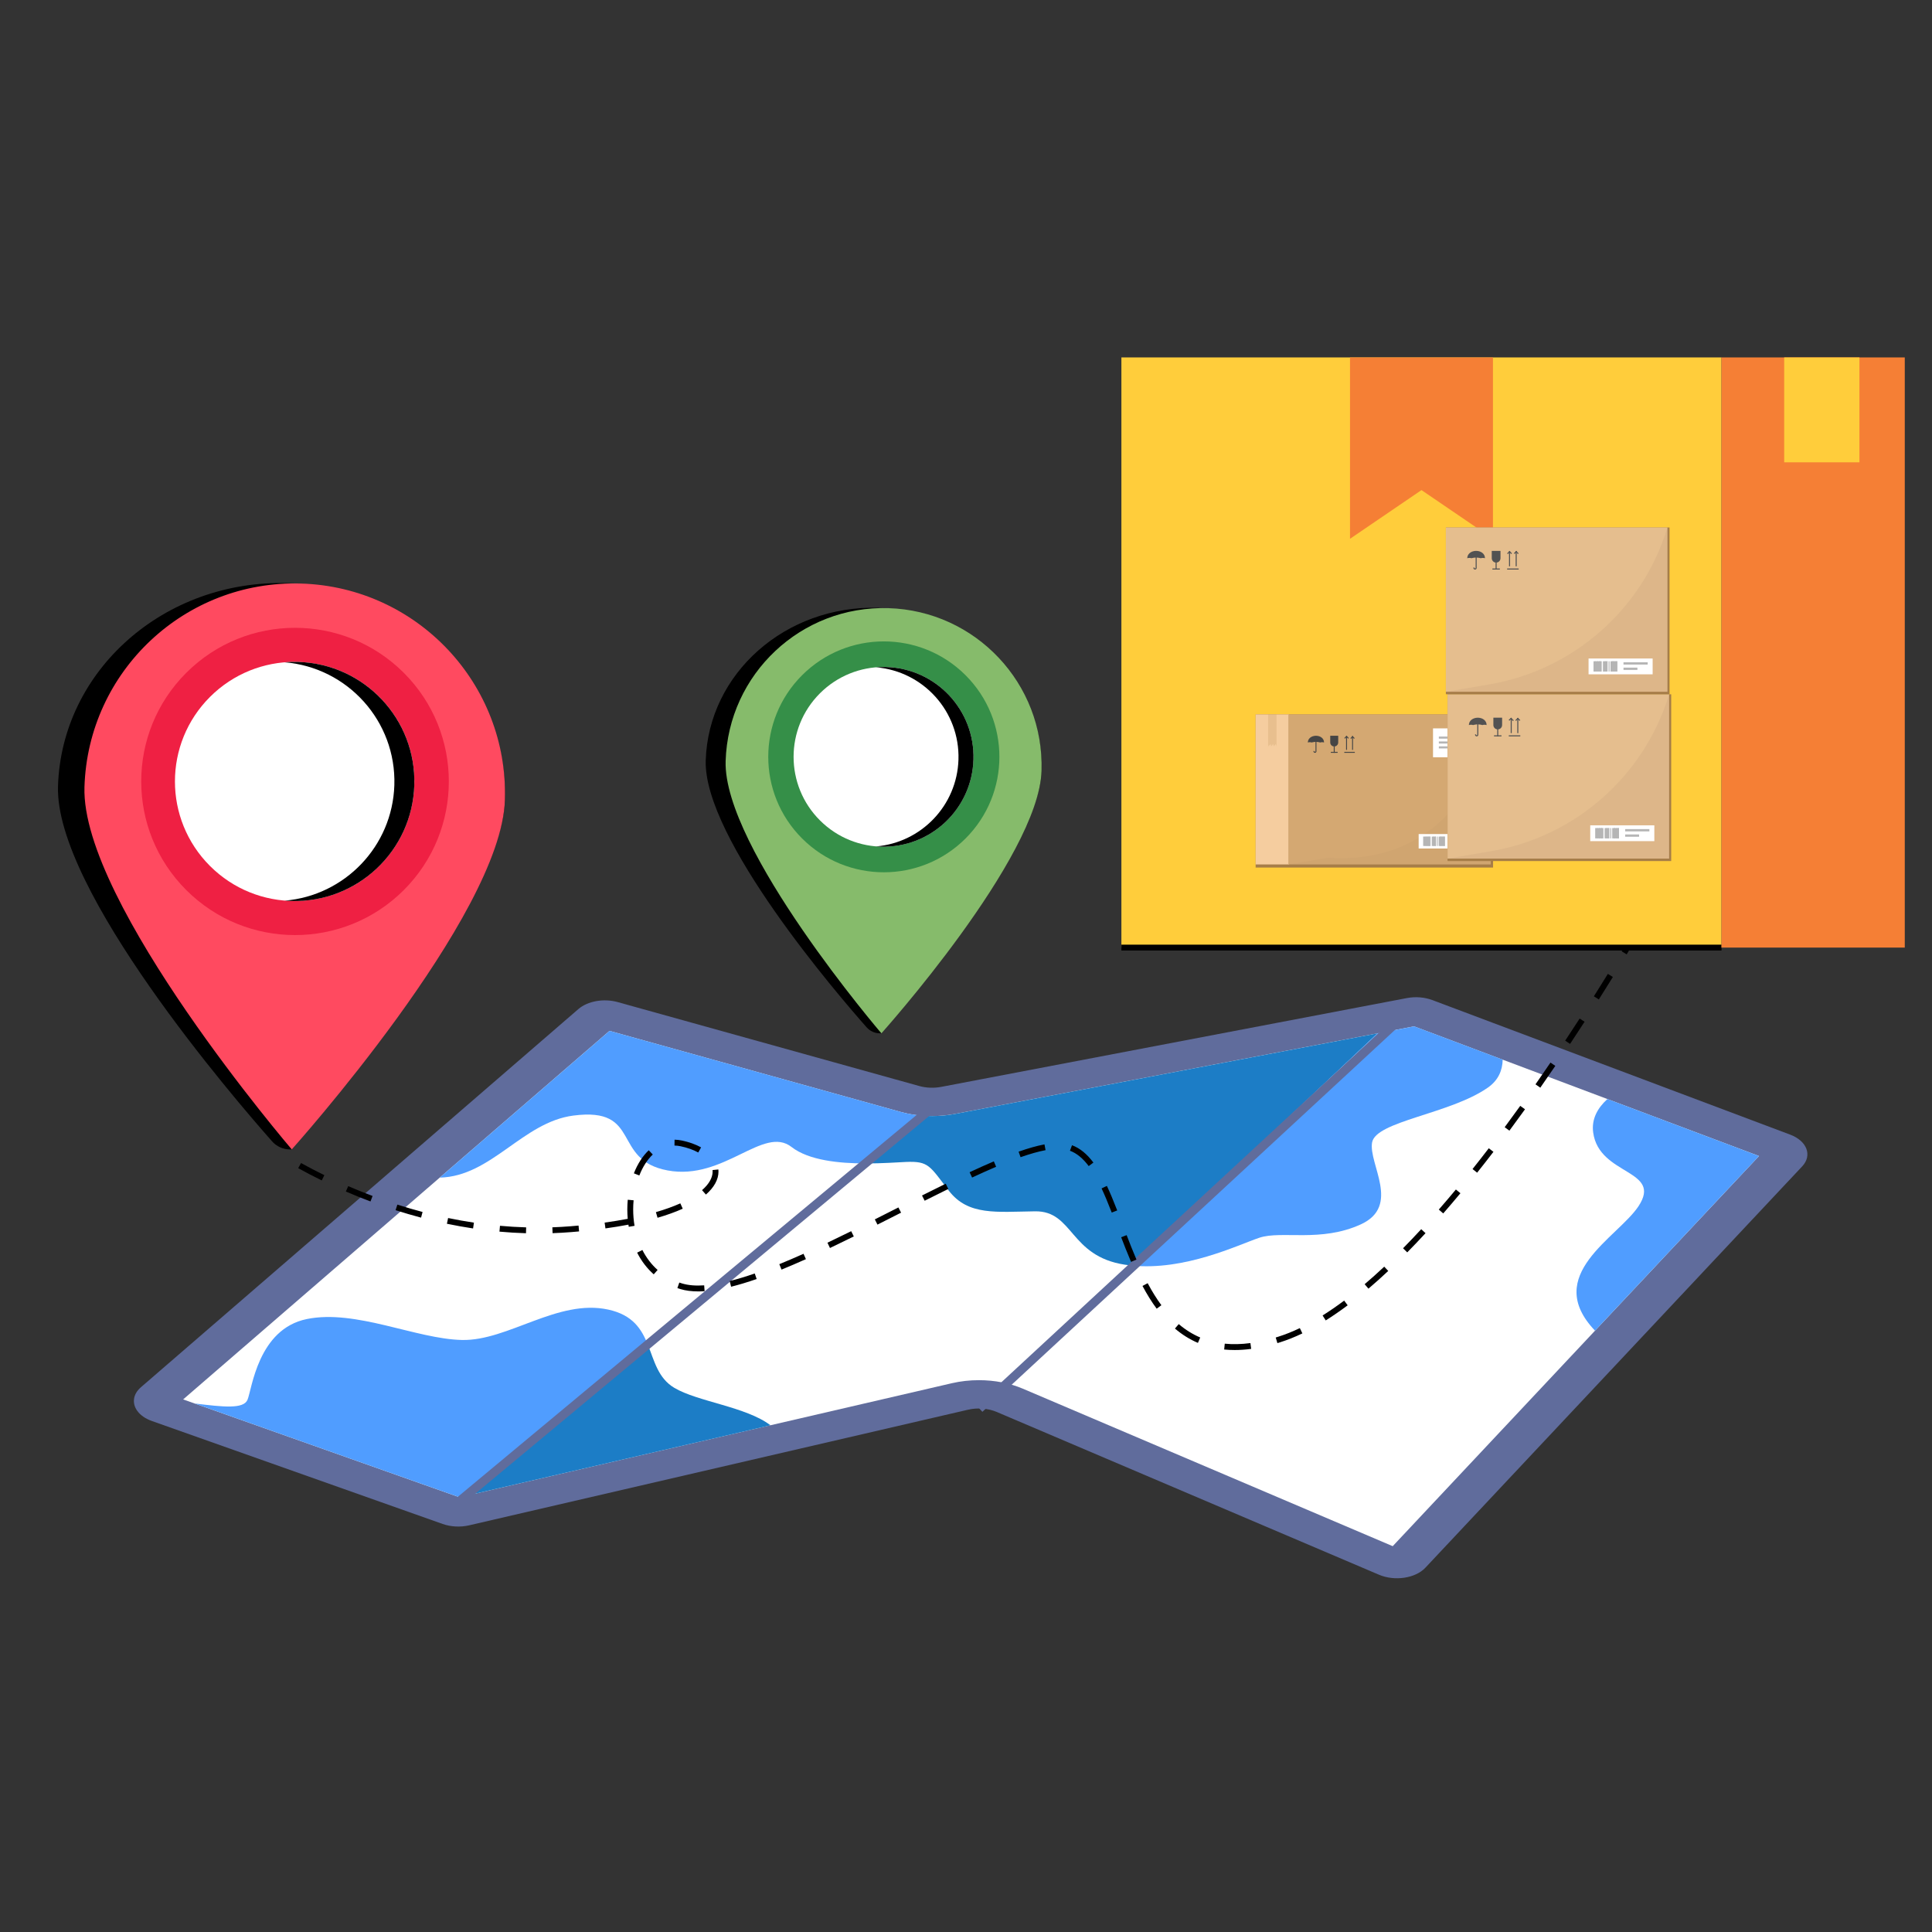 <svg width="200" height="200" viewBox="0 0 200 200" fill="none" xmlns="http://www.w3.org/2000/svg">
<rect x="0" y="0" width="200" height="200" fill="#333333" stroke="none"/>
<g clip-path="url(#clip0_814_8165)">
<path d="M186.566 120.737L168.231 140.268L147.552 162.293C146.528 163.383 144.381 163.709 142.758 163.018L103.194 146.17C102.302 145.789 101.201 145.703 100.203 145.935L81.272 150.322L48.569 157.9C47.662 158.111 46.666 158.059 45.818 157.759L15.713 147.098C15.023 146.852 14.51 146.476 14.203 146.042C13.659 145.278 13.747 144.333 14.591 143.604L40.985 120.789L59.873 104.459C60.833 103.63 62.498 103.334 63.943 103.736L95.16 112.424C95.882 112.626 96.684 112.656 97.436 112.513L145.636 103.321C146.523 103.151 147.476 103.227 148.279 103.528L154.444 105.847L169.996 111.694L185.324 117.459C187.06 118.111 187.627 119.607 186.566 120.737Z" fill="#606C9C"/>
<path d="M182.089 119.672L165.117 137.751L144.173 160.059L105.88 143.755C104.534 143.179 102.96 142.875 101.336 142.875C100.379 142.875 99.438 142.98 98.538 143.189L79.749 147.544L47.571 155L20.15 145.288C20.15 145.288 20.15 145.288 20.146 145.288L18.959 144.867L45.52 121.907L63.095 106.715L93.219 115.099C94.251 115.388 95.354 115.534 96.491 115.534C97.279 115.534 98.068 115.461 98.826 115.319L146.385 106.248L155.548 109.692L166.399 113.773L182.089 119.672Z" fill="white"/>
<path d="M182.088 119.672L165.115 137.75C159.624 131.989 167.464 128.118 169.616 124.869C172.15 121.035 165.538 121.731 164.926 117.239C164.733 115.827 165.4 114.682 166.398 113.772L182.088 119.672Z" fill="#509DFF"/>
<path d="M62.965 135.568C57.74 134.43 52.59 138.819 47.826 138.714C43.062 138.611 36.84 135.515 31.768 136.546C26.696 137.579 26.08 143.826 25.62 144.909C25.204 145.887 23.102 145.648 20.155 145.288L47.576 155L48.242 154.845L67.056 139.186C66.416 137.594 65.512 136.121 62.965 135.568Z" fill="#509DFF"/>
<path d="M79.758 147.544C77.234 145.621 72.23 145.11 69.807 143.67C68.114 142.665 67.733 140.86 67.06 139.186L48.246 154.845L79.758 147.544Z" fill="#1C7DC6"/>
<path d="M93.221 115.098L63.097 106.715L45.523 121.907C50.882 121.779 54.103 116.167 59.352 115.484C66.498 114.554 63.27 120.078 69.11 121.163C74.95 122.248 79.024 116.464 81.941 118.737C83.728 120.126 86.864 120.433 89.576 120.439L95.514 115.496C94.723 115.436 93.954 115.304 93.221 115.098Z" fill="#509DFF"/>
<path d="M98.834 115.318C98.076 115.461 97.287 115.534 96.499 115.534C96.169 115.534 95.843 115.52 95.52 115.496L89.581 120.439C91.304 120.443 92.856 120.325 93.782 120.285C96.164 120.183 96.238 120.698 98.238 123.281C100.234 125.862 103.154 125.447 107.15 125.395C111.146 125.345 110.686 130.041 116.449 130.921C116.666 130.954 116.884 130.98 117.102 131.003L142.602 106.971L98.834 115.318Z" fill="#1C7DC6"/>
<path d="M146.395 106.248L142.604 106.971L117.104 131.003C122.649 131.581 128.143 128.877 130.36 128.133C132.664 127.358 136.735 128.648 140.887 126.738C145.035 124.829 141.655 120.491 142.037 118.272C142.423 116.054 150.107 115.329 154.025 112.587C155.125 111.818 155.534 110.783 155.558 109.692L146.395 106.248Z" fill="#509DFF"/>
<path d="M145.835 104.053L101.078 145.483L101.697 146.151L146.454 104.721L145.835 104.053Z" fill="#606C9C"/>
<path d="M97.18 113.515L45.602 156.44L46.185 157.139L97.763 114.214L97.18 113.515Z" fill="#606C9C"/>
<path d="M127.815 139.754C127.445 139.754 127.079 139.736 126.727 139.701L126.787 139.097C127.615 139.18 128.509 139.159 129.442 139.035L129.522 139.637C128.937 139.715 128.363 139.754 127.815 139.754ZM132.236 139.039L132.062 138.458C132.157 138.429 132.252 138.4 132.348 138.369C133.06 138.144 133.804 137.847 134.559 137.486L134.821 138.033C134.041 138.407 133.271 138.714 132.532 138.948C132.432 138.979 132.334 139.009 132.236 139.039ZM124.009 139.016C123.165 138.657 122.364 138.157 121.63 137.531L122.023 137.07C122.712 137.656 123.46 138.123 124.247 138.457L124.009 139.016ZM137.24 136.69L136.916 136.176C137.639 135.722 138.39 135.205 139.147 134.638L139.511 135.124C138.741 135.701 137.976 136.227 137.24 136.69ZM119.739 135.475C119.228 134.785 118.748 134.015 118.271 133.121L118.807 132.836C119.269 133.703 119.734 134.448 120.227 135.115L119.739 135.475ZM72.272 133.687C71.586 133.687 70.967 133.605 70.434 133.444C70.329 133.412 70.225 133.378 70.122 133.342L70.322 132.769C70.417 132.802 70.513 132.833 70.611 132.863C71.238 133.053 72.008 133.119 72.897 133.059L72.939 133.664C72.71 133.68 72.486 133.687 72.272 133.687ZM141.662 133.402L141.268 132.94C141.931 132.376 142.613 131.766 143.296 131.125L143.711 131.567C143.021 132.215 142.332 132.832 141.662 133.402ZM75.684 133.202L75.538 132.613C76.326 132.417 77.199 132.154 78.131 131.831L78.329 132.404C77.38 132.733 76.49 133.001 75.684 133.202ZM67.674 131.919C66.979 131.303 66.401 130.548 65.956 129.673L66.498 129.398C66.908 130.205 67.439 130.9 68.077 131.465L67.674 131.919ZM80.904 131.429L80.674 130.867C81.452 130.55 82.296 130.188 83.18 129.792L83.428 130.346C82.538 130.744 81.688 131.109 80.904 131.429ZM117.087 130.629C116.694 129.712 116.333 128.785 116.063 128.079L116.63 127.862C116.898 128.562 117.257 129.483 117.645 130.39L117.087 130.629ZM145.677 129.646L145.244 129.22C145.86 128.594 146.493 127.93 147.124 127.246L147.57 127.657C146.935 128.346 146.298 129.015 145.677 129.646ZM85.918 129.193L85.657 128.645C86.471 128.258 87.292 127.859 88.116 127.452L88.385 127.996C87.558 128.404 86.734 128.805 85.918 129.193ZM54.45 127.664C53.543 127.637 52.619 127.582 51.703 127.498L51.758 126.894C52.662 126.976 53.573 127.031 54.467 127.057L54.45 127.664ZM57.202 127.657L57.181 127.051C57.806 127.029 58.437 126.993 59.056 126.943C59.339 126.92 59.617 126.896 59.891 126.871L59.946 127.476C59.67 127.501 59.39 127.525 59.105 127.548C58.476 127.598 57.836 127.635 57.202 127.657ZM48.972 127.168C48.077 127.034 47.166 126.87 46.264 126.683L46.388 126.089C47.279 126.274 48.178 126.435 49.062 126.568L48.972 127.168ZM62.675 127.164L62.592 126.563C63.425 126.448 64.227 126.316 64.982 126.172C64.954 125.851 64.939 125.527 64.939 125.202C64.939 124.869 64.955 124.531 64.985 124.198L65.59 124.253C65.561 124.568 65.547 124.887 65.547 125.202C65.547 125.775 65.594 126.345 65.688 126.897L65.089 126.998C65.076 126.924 65.065 126.85 65.054 126.776C64.301 126.919 63.502 127.05 62.675 127.164ZM90.835 126.772L90.562 126.23C91.331 125.843 92.099 125.453 92.862 125.066L93.004 124.994L93.28 125.535L93.137 125.607C92.373 125.994 91.605 126.384 90.835 126.772ZM68.069 126.063L67.899 125.48C68.841 125.207 69.691 124.901 70.428 124.571L70.677 125.124C69.915 125.466 69.037 125.782 68.069 126.063ZM43.589 126.049C42.712 125.817 41.825 125.558 40.95 125.278L41.136 124.7C42 124.977 42.878 125.234 43.744 125.463L43.589 126.049ZM149.403 125.613L148.945 125.214C149.528 124.546 150.123 123.847 150.714 123.136L151.182 123.523C150.587 124.239 149.988 124.942 149.403 125.613ZM115.087 125.525C114.679 124.474 114.354 123.702 114.035 123.023L114.585 122.765C114.91 123.457 115.24 124.241 115.654 125.305L115.087 125.525ZM38.354 124.374C37.503 124.055 36.645 123.709 35.805 123.346L36.046 122.789C36.877 123.148 37.726 123.49 38.568 123.806L38.354 124.374ZM95.721 124.299L95.447 123.757C96.278 123.339 97.097 122.93 97.9 122.536L98.168 123.081C97.367 123.474 96.55 123.882 95.721 124.299ZM73.076 123.661L72.676 123.204C73.392 122.58 73.77 121.916 73.77 121.285C73.77 121.231 73.767 121.178 73.762 121.125L74.366 121.065C74.373 121.138 74.377 121.211 74.377 121.285C74.377 122.097 73.927 122.919 73.076 123.661ZM33.308 122.197C32.478 121.791 31.657 121.363 30.87 120.927L31.164 120.397C31.943 120.828 32.754 121.25 33.576 121.652L33.308 122.197ZM100.631 121.898L100.373 121.349C101.292 120.919 102.112 120.552 102.881 120.225L103.119 120.783C102.357 121.107 101.543 121.472 100.631 121.898ZM66.183 121.684L65.618 121.462C66 120.489 66.532 119.664 67.158 119.074L67.575 119.515C67.014 120.044 66.532 120.794 66.183 121.684ZM152.913 121.396L152.437 121.018C152.992 120.322 153.558 119.598 154.119 118.867L154.601 119.236C154.038 119.97 153.47 120.697 152.913 121.396ZM112.703 120.713C112.095 119.903 111.46 119.383 110.762 119.123L110.974 118.554C111.784 118.856 112.509 119.443 113.189 120.349L112.703 120.713ZM105.648 119.792L105.447 119.219C106.475 118.859 107.35 118.613 108.123 118.467L108.236 119.064C107.504 119.202 106.633 119.447 105.648 119.792ZM72.284 119.307C71.769 119.024 71.155 118.806 70.46 118.66C70.245 118.615 70.03 118.59 69.822 118.587L69.831 117.98C70.079 117.984 70.332 118.013 70.585 118.066C71.339 118.225 72.009 118.463 72.577 118.775L72.284 119.307ZM156.252 117.047L155.764 116.686C156.291 115.975 156.833 115.233 157.375 114.479L157.868 114.833C157.324 115.589 156.781 116.334 156.252 117.047ZM159.452 112.596L158.954 112.249C159.481 111.495 159.998 110.743 160.504 109.998L161.006 110.339C160.499 111.086 159.98 111.84 159.452 112.596ZM162.534 108.063L162.027 107.728C162.54 106.954 163.04 106.19 163.525 105.441L164.035 105.77C163.549 106.521 163.048 107.287 162.534 108.063ZM165.511 103.461L164.997 103.137C165.501 102.339 165.985 101.565 166.446 100.817L166.964 101.136C166.501 101.885 166.016 102.661 165.511 103.461ZM168.393 98.795L167.872 98.482C168.377 97.646 168.846 96.86 169.276 96.132L169.799 96.44C169.368 97.169 168.899 97.958 168.393 98.795ZM171.181 94.068L170.654 93.766C171.255 92.722 171.712 91.908 172.005 91.381L172.536 91.676C172.242 92.205 171.784 93.021 171.181 94.068Z" fill="black"/>
<path d="M178.21 37H116.087V98.095H178.21V37Z" fill="#FFCD3B"/>
<path d="M178.211 97.791H116.087V98.398H178.211V97.791Z" fill="black"/>
<path d="M178.211 98.095H197.182V37H178.211V98.095Z" fill="#F57F35"/>
<path d="M154.551 55.775L147.152 50.734L139.753 55.775V37H154.551V55.775Z" fill="#F57F35"/>
<path d="M192.488 37H184.698V47.859H192.488V37Z" fill="#FFCD3B"/>
<path d="M52.267 82.816C51.953 93.085 35.062 112.221 30.18 117.542C30.344 118.23 30.202 118.985 30.202 118.985C30.14 118.987 30.073 118.987 30.002 118.987C29.3 118.985 28.633 118.681 28.169 118.155C24.279 113.759 5.676 92.153 6.004 81.398C6.371 69.391 17.026 59.976 29.802 60.368C42.579 60.76 52.634 70.808 52.267 82.816Z" fill="black"/>
<path d="M52.268 82.816C51.9 94.822 30.202 118.986 30.202 118.986C30.202 118.986 8.374 93.489 8.743 81.482C9.111 69.476 19.154 60.041 31.173 60.409C43.192 60.778 52.637 70.809 52.268 82.816Z" fill="#FF4A60"/>
<path d="M41.8 92.141C48.017 85.93 48.017 75.86 41.8 69.649C35.582 63.438 25.501 63.438 19.283 69.649C13.065 75.86 13.065 85.93 19.283 92.141C25.501 98.352 35.582 98.352 41.8 92.141Z" fill="#EF2043"/>
<path d="M39.263 89.647C44.102 84.814 44.102 76.976 39.263 72.143C34.424 67.309 26.578 67.309 21.739 72.143C16.9 76.976 16.9 84.814 21.739 89.647C26.578 94.481 34.424 94.481 39.263 89.647Z" fill="white"/>
<path d="M42.888 81.276C42.678 88.108 36.965 93.478 30.125 93.269C29.913 93.263 29.7 93.251 29.488 93.233C35.675 92.711 40.625 87.623 40.823 81.276C41.026 74.662 35.993 69.1 29.47 68.56C29.934 68.521 30.408 68.508 30.885 68.524C37.724 68.733 43.097 74.443 42.888 81.276Z" fill="black"/>
<path d="M107.82 79.791C107.584 87.508 94.892 101.886 91.224 105.885C91.347 106.402 91.24 106.969 91.24 106.969C91.193 106.97 91.143 106.971 91.089 106.971C90.562 106.969 90.061 106.741 89.712 106.346C86.789 103.043 72.811 86.807 73.057 78.726C73.333 69.704 81.339 62.629 90.94 62.924C100.54 63.218 108.096 70.769 107.82 79.791Z" fill="black"/>
<path d="M107.822 79.791C107.545 88.813 91.241 106.97 91.241 106.97C91.241 106.97 74.84 87.811 75.117 78.789C75.393 69.767 82.939 62.678 91.971 62.955C101.002 63.231 108.099 70.769 107.822 79.791Z" fill="#86BB6B"/>
<path d="M99.953 86.799C104.625 82.132 104.625 74.565 99.953 69.898C95.281 65.231 87.706 65.231 83.034 69.898C78.362 74.565 78.362 82.132 83.034 86.799C87.706 91.466 95.281 91.466 99.953 86.799Z" fill="#358F48"/>
<path d="M98.047 84.925C101.683 81.293 101.683 75.404 98.047 71.771C94.411 68.139 88.516 68.139 84.88 71.771C81.243 75.404 81.243 81.293 84.88 84.925C88.516 88.557 94.411 88.557 98.047 84.925Z" fill="white"/>
<path d="M100.772 78.634C100.615 83.768 96.322 87.803 91.182 87.646C91.023 87.641 90.863 87.632 90.703 87.619C95.352 87.227 99.072 83.403 99.22 78.634C99.373 73.664 95.592 69.485 90.689 69.079C91.039 69.05 91.395 69.04 91.753 69.052C96.892 69.209 100.93 73.5 100.772 78.634Z" fill="black"/>
<path d="M154.563 73.953H129.983V89.809H154.563V73.953Z" fill="#A67D48"/>
<path d="M133.443 73.953H129.983V89.487H133.443V73.953Z" fill="#F5CD9F"/>
<path opacity="0.21" d="M132.149 73.953H131.278V77.262L131.533 77.032L131.594 77.262L131.791 77.024L131.864 77.262L132.064 77.019L132.149 77.262V73.953Z" fill="#B88A4D"/>
<path d="M154.316 73.953H133.368V89.487H154.316V73.953Z" fill="#D4A872"/>
<path opacity="0.07" d="M154.316 73.953C153.11 83.733 146.555 89.426 137.459 88.792L133.368 89.487H154.316V73.953Z" fill="#8F775A"/>
<path d="M135.969 77.743V77.776C135.969 77.861 136.038 77.931 136.124 77.931C136.209 77.931 136.278 77.861 136.278 77.776V76.799C136.341 76.801 136.404 76.808 136.467 76.817C136.477 76.819 136.487 76.821 136.496 76.823C136.548 76.832 136.6 76.844 136.651 76.859L136.665 76.863L136.67 76.862C136.798 76.822 136.936 76.822 137.064 76.863C137.064 76.44 136.696 76.186 136.278 76.167L136.18 76.167C136.073 76.171 135.969 76.192 135.873 76.228C135.867 76.23 135.861 76.232 135.855 76.235C135.591 76.338 135.397 76.554 135.389 76.843C135.388 76.85 135.388 76.856 135.388 76.863C135.516 76.822 135.654 76.822 135.782 76.862L135.787 76.863L135.802 76.859C135.819 76.854 135.836 76.849 135.854 76.845C135.88 76.838 135.906 76.832 135.933 76.827C135.984 76.817 136.036 76.809 136.087 76.805C136.099 76.804 136.111 76.803 136.122 76.802C136.141 76.801 136.161 76.8 136.18 76.799V77.776C136.18 77.807 136.155 77.833 136.123 77.833C136.092 77.833 136.067 77.807 136.067 77.776V77.743H135.969Z" fill="#454545"/>
<path d="M138.118 77.273C137.89 77.273 137.705 77.088 137.705 76.86V76.167H138.532V76.86C138.532 77.088 138.347 77.273 138.118 77.273Z" fill="#454545"/>
<path d="M138.168 77.226H138.07V77.931H138.168V77.226Z" fill="#454545"/>
<path d="M138.471 77.931V77.833H137.766V77.931H138.471Z" fill="#454545"/>
<path d="M139.443 76.233H139.345V77.624H139.443V76.233Z" fill="#454545"/>
<path d="M139.463 76.234L139.393 76.165L139.162 76.396L139.231 76.466L139.463 76.234Z" fill="#454545"/>
<path d="M139.56 76.466L139.629 76.397L139.397 76.165L139.328 76.234L139.56 76.466Z" fill="#454545"/>
<path d="M140.066 76.233H139.969V77.624H140.066V76.233Z" fill="#454545"/>
<path d="M140.094 76.252L140.025 76.183L139.793 76.414L139.862 76.484L140.094 76.252Z" fill="#454545"/>
<path d="M140.168 76.479L140.237 76.41L140.005 76.178L139.936 76.247L140.168 76.479Z" fill="#454545"/>
<path d="M140.25 77.931V77.833H139.161V77.931H140.25Z" fill="#454545"/>
<path d="M152.72 75.401H148.346V78.392H152.72V75.401Z" fill="white"/>
<path d="M152.123 76.248H148.948V76.465H152.123V76.248Z" fill="#B5B5B5"/>
<path d="M152.123 76.755H148.948V76.971H152.123V76.755Z" fill="#B5B5B5"/>
<path d="M150.351 77.262H148.948V77.478H150.351V77.262Z" fill="#B5B5B5"/>
<path d="M152.918 86.341H146.859V87.836H152.918V86.341Z" fill="white"/>
<path d="M148.066 87.576V86.602H147.325V87.576H148.066Z" fill="#B5B5B5"/>
<path d="M147.559 87.576V86.602H147.505V87.576H147.559Z" fill="#B5B5B5"/>
<path d="M147.762 87.576V86.602H147.684V87.576H147.762Z" fill="#B5B5B5"/>
<path d="M147.971 87.576V86.602H147.863V87.576H147.971Z" fill="#B5B5B5"/>
<path d="M148.094 87.576V86.602H148.04V87.576H148.094Z" fill="#B5B5B5"/>
<path d="M148.65 87.576V86.602H148.218V87.576H148.65Z" fill="#B5B5B5"/>
<path d="M148.47 87.576V86.602H148.396V87.576H148.47Z" fill="#B5B5B5"/>
<path d="M148.65 87.576V86.602H148.576V87.576H148.65Z" fill="#B5B5B5"/>
<path d="M148.841 87.576V86.602H148.754V87.576H148.841Z" fill="#B5B5B5"/>
<path d="M149.556 87.576V86.602H148.934V87.576H149.556Z" fill="#B5B5B5"/>
<path d="M149.221 87.576V86.602H149.113V87.576H149.221Z" fill="#B5B5B5"/>
<path d="M149.4 87.576V86.602H149.329V87.576H149.4Z" fill="#B5B5B5"/>
<path d="M149.58 87.576V86.602H149.471V87.576H149.58Z" fill="#B5B5B5"/>
<path d="M152.45 86.698H150.163V86.914H152.45V86.698Z" fill="#B5B5B5"/>
<path d="M151.478 87.205H150.163V87.421H151.478V87.205Z" fill="#B5B5B5"/>
<path d="M173.002 71.872H149.849V89.137H173.002V71.872Z" fill="#A67D48"/>
<path d="M172.787 71.872H149.849V88.882H172.787V71.872Z" fill="#E5BE8E"/>
<path opacity="0.1" d="M172.787 71.872C170.206 80.346 163.062 86.635 154.329 88.121L149.849 88.882H172.787V71.872Z" fill="#8F775A"/>
<path d="M152.695 76.023V76.059C152.695 76.152 152.771 76.228 152.864 76.228C152.958 76.228 153.034 76.152 153.034 76.059V74.989C153.103 74.992 153.172 74.998 153.24 75.009C153.251 75.011 153.262 75.013 153.273 75.015C153.33 75.025 153.386 75.038 153.442 75.055L153.458 75.059L153.463 75.057C153.603 75.014 153.754 75.014 153.894 75.059C153.894 74.596 153.492 74.318 153.034 74.297L152.927 74.297C152.809 74.302 152.695 74.325 152.591 74.363C152.584 74.366 152.577 74.368 152.571 74.371C152.282 74.485 152.069 74.721 152.06 75.037C152.06 75.045 152.06 75.052 152.06 75.059C152.2 75.014 152.35 75.014 152.491 75.058L152.496 75.059L152.512 75.055C152.531 75.049 152.55 75.044 152.569 75.039C152.598 75.032 152.627 75.025 152.656 75.02C152.712 75.009 152.768 75.001 152.825 74.995C152.838 74.994 152.851 74.993 152.863 74.992C152.884 74.991 152.906 74.99 152.927 74.989V76.059C152.927 76.093 152.899 76.121 152.865 76.121C152.83 76.121 152.803 76.093 152.803 76.059V76.023H152.695Z" fill="#525252"/>
<path d="M155.046 75.507C154.796 75.507 154.593 75.305 154.593 75.055V74.296H155.498V75.055C155.498 75.305 155.295 75.507 155.046 75.507Z" fill="#525252"/>
<path d="M155.099 75.456H154.992V76.228H155.099V75.456Z" fill="#525252"/>
<path d="M155.432 76.121H154.66V76.228H155.432V76.121Z" fill="#525252"/>
<path d="M156.495 74.368H156.388V75.892H156.495V74.368Z" fill="#525252"/>
<path d="M156.429 74.28L156.176 74.534L156.251 74.61L156.505 74.356L156.429 74.28Z" fill="#525252"/>
<path d="M156.448 74.314L156.372 74.39L156.626 74.644L156.702 74.568L156.448 74.314Z" fill="#525252"/>
<path d="M157.177 74.368H157.069V75.892H157.177V74.368Z" fill="#525252"/>
<path d="M157.123 74.299L156.869 74.553L156.945 74.629L157.199 74.375L157.123 74.299Z" fill="#525252"/>
<path d="M157.125 74.296L157.049 74.371L157.303 74.625L157.378 74.549L157.125 74.296Z" fill="#525252"/>
<path d="M157.381 76.12H156.188V76.228H157.381V76.12Z" fill="#525252"/>
<path d="M171.256 85.438H164.622V87.075H171.256V85.438Z" fill="white"/>
<path d="M165.947 86.79V85.722H165.134V86.79H165.947Z" fill="#B5B5B5"/>
<path d="M165.388 86.79V85.722H165.329V86.79H165.388Z" fill="#B5B5B5"/>
<path d="M165.609 86.79V85.723H165.524V86.79H165.609Z" fill="#B5B5B5"/>
<path d="M165.839 86.79V85.722H165.72V86.79H165.839Z" fill="#B5B5B5"/>
<path d="M165.976 86.79V85.722H165.917V86.79H165.976Z" fill="#B5B5B5"/>
<path d="M166.583 86.79V85.722H166.111V86.79H166.583Z" fill="#B5B5B5"/>
<path d="M166.388 86.79V85.723H166.307V86.79H166.388Z" fill="#B5B5B5"/>
<path d="M166.583 86.79V85.723H166.502V86.79H166.583Z" fill="#B5B5B5"/>
<path d="M166.792 86.79V85.722H166.697V86.79H166.792Z" fill="#B5B5B5"/>
<path d="M167.576 86.79V85.722H166.895V86.79H167.576Z" fill="#B5B5B5"/>
<path d="M167.208 86.79V85.723H167.089V86.79H167.208Z" fill="#B5B5B5"/>
<path d="M167.405 86.79V85.722H167.327V86.79H167.405Z" fill="#B5B5B5"/>
<path d="M167.599 86.79V85.722H167.481V86.79H167.599Z" fill="#B5B5B5"/>
<path d="M170.743 85.828H168.239V86.065H170.743V85.828Z" fill="#B5B5B5"/>
<path d="M169.679 86.383H168.239V86.62H169.679V86.383Z" fill="#B5B5B5"/>
<path d="M172.83 54.603H149.676V71.867H172.83V54.603Z" fill="#A67D48"/>
<path d="M172.614 54.603H149.676V71.613H172.614V54.603Z" fill="#E5BE8E"/>
<path opacity="0.1" d="M172.614 54.603C170.034 63.077 162.889 69.366 154.157 70.851L149.676 71.613H172.614V54.603Z" fill="#8F775A"/>
<path d="M152.526 58.754V58.79C152.526 58.883 152.602 58.959 152.696 58.959C152.789 58.959 152.865 58.883 152.865 58.79V57.72C152.934 57.722 153.003 57.729 153.071 57.74C153.082 57.742 153.093 57.744 153.104 57.746C153.161 57.756 153.217 57.769 153.273 57.785L153.289 57.79L153.294 57.788C153.434 57.745 153.585 57.745 153.725 57.79C153.725 57.327 153.323 57.049 152.865 57.028L152.758 57.027C152.64 57.032 152.526 57.055 152.421 57.094C152.415 57.097 152.408 57.099 152.402 57.102C152.113 57.215 151.9 57.452 151.891 57.768C151.891 57.775 151.891 57.782 151.891 57.79C152.031 57.745 152.181 57.745 152.322 57.788L152.327 57.79L152.343 57.785C152.362 57.78 152.381 57.775 152.4 57.77C152.429 57.763 152.458 57.756 152.487 57.75C152.543 57.739 152.599 57.731 152.656 57.726C152.669 57.725 152.682 57.724 152.694 57.723C152.715 57.722 152.737 57.721 152.758 57.72V58.79C152.758 58.824 152.73 58.852 152.696 58.852C152.662 58.852 152.634 58.824 152.634 58.79V58.754L152.526 58.754Z" fill="#525252"/>
<path d="M154.878 58.239C154.628 58.239 154.426 58.036 154.426 57.786V57.027H155.331V57.786C155.331 58.036 155.128 58.239 154.878 58.239Z" fill="#525252"/>
<path d="M154.93 58.187H154.823V58.959H154.93V58.187Z" fill="#525252"/>
<path d="M155.264 58.852H154.492V58.959H155.264V58.852Z" fill="#525252"/>
<path d="M156.322 57.1H156.214V58.623H156.322V57.1Z" fill="#525252"/>
<path d="M156.268 57.031L156.014 57.285L156.09 57.361L156.344 57.107L156.268 57.031Z" fill="#525252"/>
<path d="M156.267 57.027L156.191 57.103L156.445 57.357L156.52 57.281L156.267 57.027Z" fill="#525252"/>
<path d="M157.009 57.1H156.901V58.623H157.009V57.1Z" fill="#525252"/>
<path d="M156.97 57.017L156.716 57.271L156.792 57.347L157.045 57.093L156.97 57.017Z" fill="#525252"/>
<path d="M156.954 57.027L156.878 57.103L157.132 57.357L157.207 57.281L156.954 57.027Z" fill="#525252"/>
<path d="M157.211 58.852H156.018V58.959H157.211V58.852Z" fill="#525252"/>
<path d="M171.081 68.168H164.447V69.806H171.081V68.168Z" fill="white"/>
<path d="M165.772 69.52V68.453H164.96V69.52H165.772Z" fill="#B5B5B5"/>
<path d="M165.213 69.52V68.453H165.154V69.52H165.213Z" fill="#B5B5B5"/>
<path d="M165.435 69.52V68.453H165.35V69.52H165.435Z" fill="#B5B5B5"/>
<path d="M165.664 69.52V68.453H165.546V69.52H165.664Z" fill="#B5B5B5"/>
<path d="M165.802 69.52V68.453H165.743V69.52H165.802Z" fill="#B5B5B5"/>
<path d="M166.409 69.52V68.453H165.937V69.52H166.409Z" fill="#B5B5B5"/>
<path d="M166.215 69.52V68.453H166.134V69.52H166.215Z" fill="#B5B5B5"/>
<path d="M166.409 69.52V68.453H166.328V69.52H166.409Z" fill="#B5B5B5"/>
<path d="M166.619 69.52V68.453H166.524V69.52H166.619Z" fill="#B5B5B5"/>
<path d="M167.402 69.52V68.453H166.721V69.52H167.402Z" fill="#B5B5B5"/>
<path d="M167.034 69.52V68.453H166.916V69.52H167.034Z" fill="#B5B5B5"/>
<path d="M167.232 69.52V68.453H167.154V69.52H167.232Z" fill="#B5B5B5"/>
<path d="M167.426 69.52V68.453H167.307V69.52H167.426Z" fill="#B5B5B5"/>
<path d="M170.568 68.558H168.064V68.795H170.568V68.558Z" fill="#B5B5B5"/>
<path d="M169.504 69.114H168.064V69.351H169.504V69.114Z" fill="#B5B5B5"/>
</g>
<defs>
<clipPath id="clip0_814_8165">
<rect width="200" height="200" fill="white"/>
</clipPath>
</defs>
</svg>
